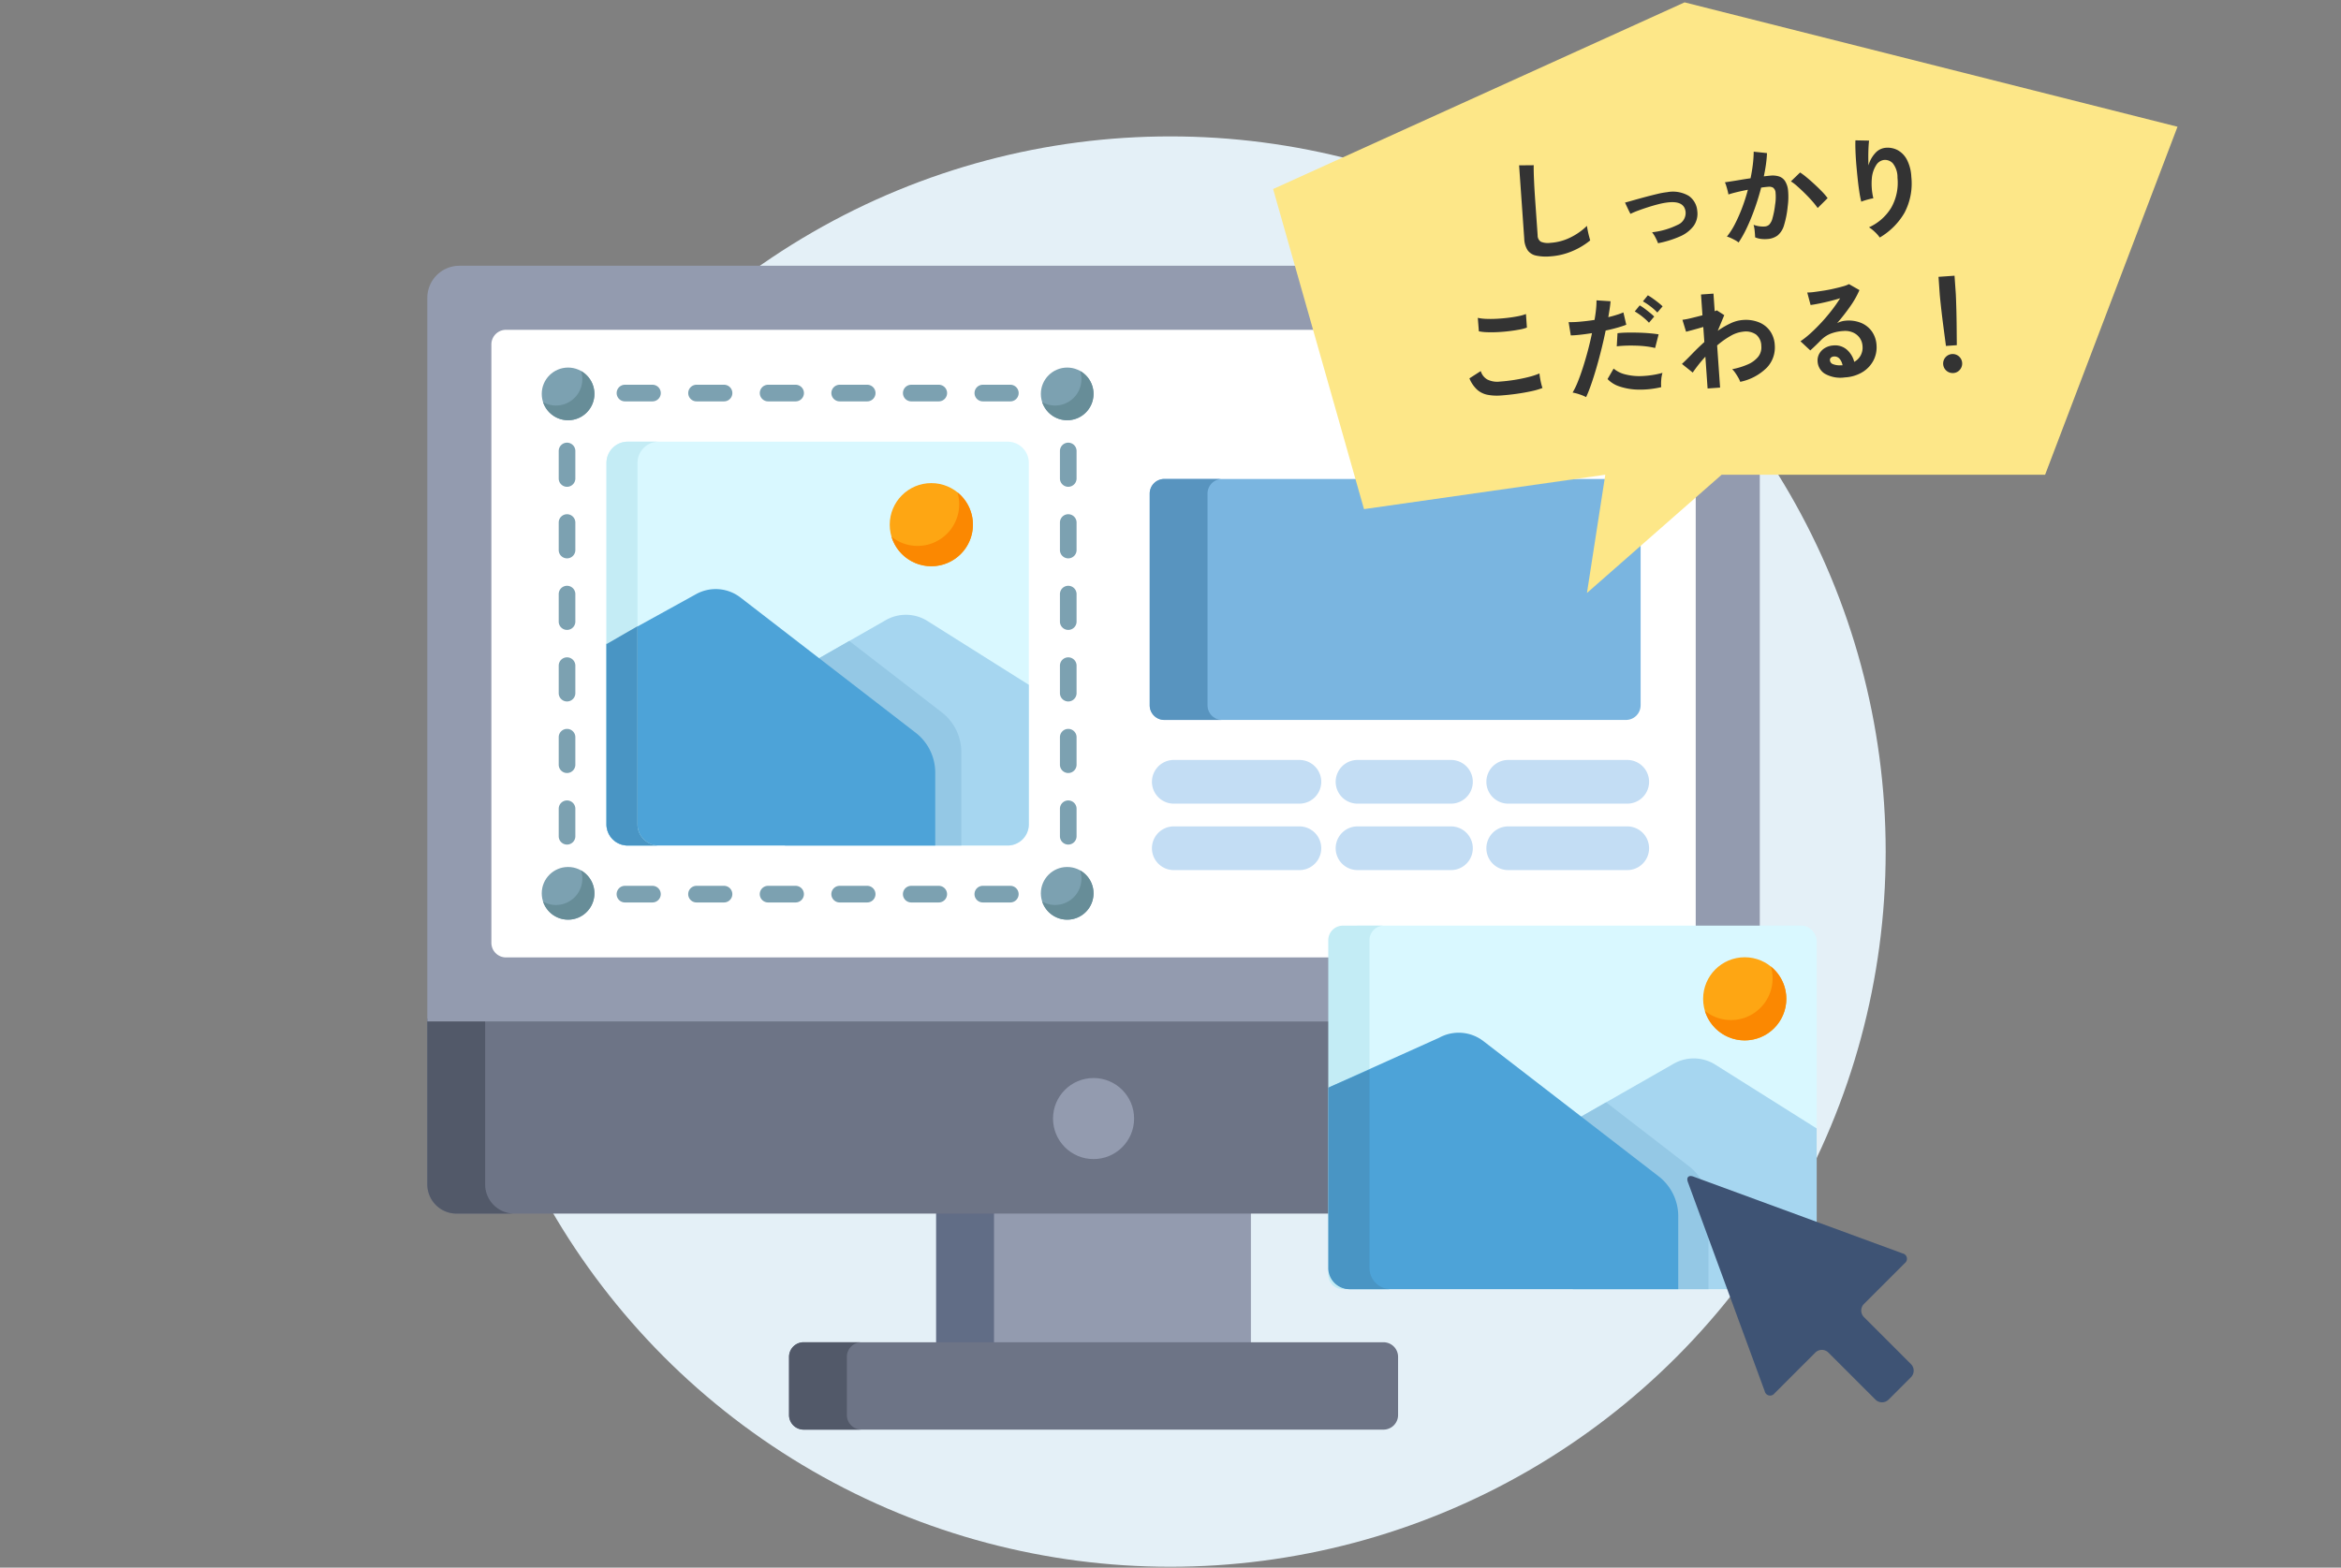 <svg xmlns="http://www.w3.org/2000/svg" xmlns:xlink="http://www.w3.org/1999/xlink" width="315" height="211" viewBox="0 0 315 211">
  <rect x="0" y="0" width="315" height="211" fill="#808080" stroke="none"/>
  <defs>
    <clipPath id="clip-path">
      <rect id="長方形_107605" data-name="長方形 107605" width="315" height="211" transform="translate(30 4008.182)" fill="none"/>
    </clipPath>
  </defs>
  <g id="マスクグループ_42780" data-name="マスクグループ 42780" transform="translate(-30 -4008.182)" clip-path="url(#clip-path)">
    <g id="グループ_44093" data-name="グループ 44093">
      <g id="ico-kodawari" transform="translate(87.5 4026.541)">
        <ellipse id="楕円形_10" data-name="楕円形 10" cx="96.264" cy="96.263" rx="96.264" ry="96.263" transform="translate(3.705 0)" fill="#e4f0f7"/>
        <rect id="長方形_90986" data-name="長方形 90986" width="42.347" height="18.103" transform="translate(68.473 144.594)" fill="#939baf"/>
        <rect id="長方形_90987" data-name="長方形 90987" width="7.78" height="18.103" transform="translate(68.473 144.594)" fill="#616d86"/>
        <path id="パス_2316" data-name="パス 2316" d="M206.081,434.8a1.966,1.966,0,0,1-1.961,1.961H126.091a1.966,1.966,0,0,1-1.961-1.961v-7.842A1.966,1.966,0,0,1,126.091,425h78.029a1.966,1.966,0,0,1,1.961,1.961Z" transform="translate(-75.459 -262.695)" fill="#6d7486"/>
        <path id="パス_2317" data-name="パス 2317" d="M131.911,434.8v-7.842A1.966,1.966,0,0,1,133.872,425h-7.78a1.966,1.966,0,0,0-1.961,1.961V434.8a1.966,1.966,0,0,0,1.961,1.961h7.78A1.966,1.966,0,0,1,131.911,434.8Z" transform="translate(-75.459 -262.695)" fill="#525969"/>
        <path id="パス_2318" data-name="パス 2318" d="M0,336.214a3.933,3.933,0,0,0,3.921,3.921h117.7V313.883H0Z" transform="translate(0 -195.147)" fill="#6d7486"/>
        <path id="パス_2319" data-name="パス 2319" d="M7.78,336.214V313.883H0v22.331a3.933,3.933,0,0,0,3.921,3.921H11.7A3.933,3.933,0,0,1,7.78,336.214Z" transform="translate(0 -195.147)" fill="#525969"/>
        <path id="パス_2320" data-name="パス 2320" d="M121.62,146.25a1.57,1.57,0,0,1,1.568-1.568h56.106v-84.9a4.322,4.322,0,0,0-4.31-4.31H4.31A4.322,4.322,0,0,0,0,59.783v97.405H121.62Z" transform="translate(0 -38.06)" fill="#939baf"/>
        <path id="パス_2321" data-name="パス 2321" d="M134.984,159.614a1.57,1.57,0,0,1,1.568-1.568h47.486V79.418a1.966,1.966,0,0,0-1.961-1.961H23.945a1.966,1.966,0,0,0-1.961,1.961v80.554a1.966,1.966,0,0,0,1.961,1.961H134.984v-2.318Z" transform="translate(-13.364 -51.424)" fill="#fff"/>
        <ellipse id="楕円形_11" data-name="楕円形 11" cx="5.455" cy="5.455" rx="5.455" ry="5.455" transform="translate(84.192 126.741)" fill="#939baf"/>
        <path id="パス_2322" data-name="パス 2322" d="M313.956,159.131a1.966,1.966,0,0,1-1.96,1.961H249.865a1.966,1.966,0,0,1-1.961-1.961V130.619a1.966,1.966,0,0,1,1.961-1.961H312a1.966,1.966,0,0,1,1.96,1.961v28.513Z" transform="translate(-150.7 -82.549)" fill="#7ab5e0"/>
        <path id="パス_2323" data-name="パス 2323" d="M255.685,159.131V130.619a1.966,1.966,0,0,1,1.961-1.961h-7.78a1.966,1.966,0,0,0-1.961,1.961v28.513a1.966,1.966,0,0,0,1.961,1.961h7.78A1.966,1.966,0,0,1,255.685,159.131Z" transform="translate(-150.701 -82.549)" fill="#5894bf"/>
        <g id="グループ_41048" data-name="グループ 41048" transform="translate(97.498 83.932)">
          <path id="パス_2324" data-name="パス 2324" d="M268.5,231h-16.9a2.941,2.941,0,1,1,0-5.882h16.9a2.941,2.941,0,0,1,0,5.882Z" transform="translate(-248.654 -225.121)" fill="#c3ddf4"/>
          <path id="パス_2325" data-name="パス 2325" d="M268.5,253.8h-16.9a2.941,2.941,0,1,1,0-5.882h16.9a2.941,2.941,0,0,1,0,5.882Z" transform="translate(-248.654 -238.978)" fill="#c3ddf4"/>
          <path id="パス_2326" data-name="パス 2326" d="M327.232,231H314.661a2.941,2.941,0,0,1,0-5.882h12.571a2.941,2.941,0,0,1,0,5.882Z" transform="translate(-286.992 -225.121)" fill="#c3ddf4"/>
          <path id="パス_2327" data-name="パス 2327" d="M327.232,253.8H314.661a2.941,2.941,0,0,1,0-5.882h12.571a2.941,2.941,0,0,1,0,5.882Z" transform="translate(-286.992 -238.978)" fill="#c3ddf4"/>
          <path id="パス_2328" data-name="パス 2328" d="M382.389,231H366.377a2.941,2.941,0,1,1,0-5.882h16.012a2.941,2.941,0,1,1,0,5.882Z" transform="translate(-318.43 -225.121)" fill="#c3ddf4"/>
          <path id="パス_2329" data-name="パス 2329" d="M382.389,253.8H366.377a2.941,2.941,0,0,1,0-5.882h16.012a2.941,2.941,0,0,1,0,5.882Z" transform="translate(-318.43 -238.978)" fill="#c3ddf4"/>
        </g>
        <g id="グループ_41053" data-name="グループ 41053" transform="translate(121.228 106.229)">
          <rect id="長方形_90988" data-name="長方形 90988" width="63.586" height="48.934" rx="2" transform="translate(2.132)" fill="#d9f8ff"/>
          <path id="パス_2358" data-name="パス 2358" d="M314.72,328.961V283.948a1.966,1.966,0,0,1,1.961-1.961h-5.545a1.966,1.966,0,0,0-1.96,1.961v45.013a1.966,1.966,0,0,0,1.96,1.961h5.545A1.966,1.966,0,0,1,314.72,328.961Z" transform="translate(-309.175 -281.986)" fill="#c3ecf5"/>
          <g id="グループ_41095" data-name="グループ 41095" transform="translate(0 4.258)">
            <path id="パス_2395" data-name="パス 2395" d="M225.72,237.74l13.566-7.75a5.451,5.451,0,0,1,5.608.12l13.638,8.586v18.779a2.855,2.855,0,0,1-2.855,2.855H225.72Z" transform="translate(-192.814 -215.657)" fill="#a6d6f0"/>
            <path id="交差_1" data-name="交差 1" d="M0,25.148V2.561L4.481,0,15.617,8.593a6.783,6.783,0,0,1,2.634,5.363V25.148Z" transform="translate(32.91 19.526)" fill="#94c8e5"/>
            <path id="パス_2397" data-name="パス 2397" d="M60.2,212.774l14.8-6.66a5.452,5.452,0,0,1,5.965.457l23.574,18.194a6.778,6.778,0,0,1,2.637,5.365v9.822H63.052A2.855,2.855,0,0,1,60.2,237.1V212.774Z" transform="translate(-60.083 -195.28)" fill="#4da3d8"/>
            <ellipse id="楕円形_18" data-name="楕円形 18" cx="5.597" cy="5.597" rx="5.597" ry="5.597" transform="translate(50.441 0)" fill="#fea613"/>
            <path id="パス_2399" data-name="パス 2399" d="M335.444,120.05a5.6,5.6,0,0,1-10.955,1.622,5.6,5.6,0,0,0,8.869-5.981A5.584,5.584,0,0,1,335.444,120.05Z" transform="translate(-273.809 -114.453)" fill="#fb8801"/>
            <path id="パス_2396" data-name="パス 2396" d="M403.352,274.655v24.255a2.855,2.855,0,0,0,2.856,2.854h5.547a2.854,2.854,0,0,1-2.854-2.854V272.244Z" transform="translate(-403.352 -257.091)" fill="#4995c4"/>
          </g>
        </g>
        <path id="パス_2359" data-name="パス 2359" d="M435.144,365.1c-.646-.237-.981.1-.743.743l10.338,28.146a.74.74,0,0,0,1.316.29l5.488-5.488a1.256,1.256,0,0,1,1.77,0l6.324,6.325a1.255,1.255,0,0,0,1.77,0l3.009-3.009a1.256,1.256,0,0,0,0-1.77l-6.324-6.324a1.256,1.256,0,0,1,0-1.77l5.488-5.488a.739.739,0,0,0-.29-1.316Z" transform="translate(-264.781 -225.092)" fill="#3e5374"/>
        <g id="image" transform="translate(15.396 31.115)">
          <g id="グループ_41093" data-name="グループ 41093" transform="translate(0 0)">
            <g id="グループ_41086" data-name="グループ 41086" transform="translate(2.283 2.313)">
              <g id="グループ_41082" data-name="グループ 41082" transform="translate(7.792 67.444)">
                <path id="パス_2385" data-name="パス 2385" d="M122.6,482.878h-3.7a1.119,1.119,0,0,1,0-2.238h3.7a1.119,1.119,0,0,1,0,2.238Zm-9.631,0h-3.7a1.119,1.119,0,0,1,0-2.238h3.7a1.119,1.119,0,0,1,0,2.238Zm-9.631,0h-3.7a1.119,1.119,0,0,1,0-2.238h3.7a1.119,1.119,0,0,1,0,2.238Zm-9.631,0h-3.7a1.119,1.119,0,0,1,0-2.238h3.7a1.119,1.119,0,0,1,0,2.238Zm-9.631,0h-3.7a1.119,1.119,0,0,1,0-2.238h3.7a1.119,1.119,0,0,1,0,2.238Zm-9.631,0h-3.7a1.119,1.119,0,0,1,0-2.238h3.7a1.119,1.119,0,0,1,0,2.238Z" transform="translate(-69.625 -480.64)" fill="#7ca1b1"/>
              </g>
              <g id="グループ_41083" data-name="グループ 41083" transform="translate(0 7.792)">
                <path id="パス_2386" data-name="パス 2386" d="M17.057,123.724a1.119,1.119,0,0,1-1.119-1.119v-3.7a1.119,1.119,0,0,1,2.238,0v3.7A1.119,1.119,0,0,1,17.057,123.724Zm0-9.631a1.119,1.119,0,0,1-1.119-1.119v-3.7a1.119,1.119,0,0,1,2.238,0v3.7A1.119,1.119,0,0,1,17.057,114.093Zm0-9.631a1.119,1.119,0,0,1-1.119-1.119v-3.7a1.119,1.119,0,0,1,2.238,0v3.7A1.119,1.119,0,0,1,17.057,104.462Zm0-9.631a1.119,1.119,0,0,1-1.119-1.119v-3.7a1.119,1.119,0,1,1,2.238,0v3.7A1.119,1.119,0,0,1,17.057,94.831Zm0-9.631a1.119,1.119,0,0,1-1.119-1.119v-3.7a1.119,1.119,0,0,1,2.238,0v3.7A1.119,1.119,0,0,1,17.057,85.2Zm0-9.631a1.119,1.119,0,0,1-1.119-1.119v-3.7a1.119,1.119,0,1,1,2.238,0v3.7A1.119,1.119,0,0,1,17.057,75.569Z" transform="translate(-15.938 -69.626)" fill="#7ca1b1"/>
              </g>
              <g id="グループ_41084" data-name="グループ 41084" transform="translate(7.792)">
                <path id="パス_2387" data-name="パス 2387" d="M122.605,18.176h-3.7a1.119,1.119,0,1,1,0-2.238h3.7a1.119,1.119,0,1,1,0,2.238Zm-9.631,0h-3.7a1.119,1.119,0,0,1,0-2.238h3.7a1.119,1.119,0,1,1,0,2.238Zm-9.631,0h-3.7a1.119,1.119,0,0,1,0-2.238h3.7a1.119,1.119,0,0,1,0,2.238Zm-9.631,0h-3.7a1.119,1.119,0,1,1,0-2.238h3.7a1.119,1.119,0,1,1,0,2.238Zm-9.631,0h-3.7a1.119,1.119,0,1,1,0-2.238h3.7a1.119,1.119,0,1,1,0,2.238Zm-9.631,0h-3.7a1.119,1.119,0,1,1,0-2.238h3.7a1.119,1.119,0,0,1,0,2.238Z" transform="translate(-69.626 -15.938)" fill="#7ca1b1"/>
              </g>
              <g id="グループ_41085" data-name="グループ 41085" transform="translate(67.444 7.792)">
                <path id="パス_2388" data-name="パス 2388" d="M481.759,123.724a1.119,1.119,0,0,1-1.119-1.119v-3.7a1.119,1.119,0,0,1,2.238,0v3.7A1.119,1.119,0,0,1,481.759,123.724Zm0-9.631a1.119,1.119,0,0,1-1.119-1.119v-3.7a1.119,1.119,0,0,1,2.238,0v3.7A1.119,1.119,0,0,1,481.759,114.093Zm0-9.631a1.119,1.119,0,0,1-1.119-1.119v-3.7a1.119,1.119,0,0,1,2.238,0v3.7A1.119,1.119,0,0,1,481.759,104.462Zm0-9.631a1.119,1.119,0,0,1-1.119-1.119v-3.7a1.119,1.119,0,0,1,2.238,0v3.7A1.119,1.119,0,0,1,481.759,94.831Zm0-9.631a1.119,1.119,0,0,1-1.119-1.119v-3.7a1.119,1.119,0,0,1,2.238,0v3.7A1.119,1.119,0,0,1,481.759,85.2Zm0-9.631a1.119,1.119,0,0,1-1.119-1.119v-3.7a1.119,1.119,0,0,1,2.238,0v3.7A1.119,1.119,0,0,1,481.759,75.568Z" transform="translate(-480.64 -69.626)" fill="#7ca1b1"/>
              </g>
            </g>
            <g id="グループ_41089" data-name="グループ 41089">
              <g id="グループ_41087" data-name="グループ 41087">
                <ellipse id="楕円形_14" data-name="楕円形 14" cx="3.544" cy="3.544" rx="3.544" ry="3.544" transform="translate(67.16)" fill="#7ca1b1"/>
                <ellipse id="楕円形_15" data-name="楕円形 15" cx="3.544" cy="3.544" rx="3.544" ry="3.544" fill="#7ca1b1"/>
              </g>
              <g id="グループ_41088" data-name="グループ 41088" transform="translate(0 67.22)">
                <ellipse id="楕円形_16" data-name="楕円形 16" cx="3.544" cy="3.544" rx="3.544" ry="3.544" transform="translate(67.16)" fill="#7ca1b1"/>
                <ellipse id="楕円形_17" data-name="楕円形 17" cx="3.544" cy="3.544" rx="3.544" ry="3.544" fill="#7ca1b1"/>
              </g>
            </g>
            <g id="グループ_41092" data-name="グループ 41092" transform="translate(0.179 0.457)">
              <g id="グループ_41090" data-name="グループ 41090">
                <path id="パス_2389" data-name="パス 2389" d="M471.09,6.236a3.544,3.544,0,0,1-6.91,1.11,3.542,3.542,0,0,0,5.1-4.2A3.535,3.535,0,0,1,471.09,6.236Z" transform="translate(-397.021 -3.149)" fill="#678d98"/>
                <path id="パス_2390" data-name="パス 2390" d="M8.351,6.236a3.544,3.544,0,0,1-6.91,1.11A3.51,3.51,0,0,0,3.178,7.8,3.545,3.545,0,0,0,6.723,4.259a3.5,3.5,0,0,0-.179-1.11A3.535,3.535,0,0,1,8.351,6.236Z" transform="translate(-1.441 -3.149)" fill="#678d98"/>
              </g>
              <g id="グループ_41091" data-name="グループ 41091" transform="translate(0 67.22)">
                <path id="パス_2391" data-name="パス 2391" d="M471.09,469.4a3.544,3.544,0,0,1-6.91,1.11,3.542,3.542,0,0,0,5.1-4.2A3.535,3.535,0,0,1,471.09,469.4Z" transform="translate(-397.021 -466.309)" fill="#678d98"/>
                <path id="パス_2392" data-name="パス 2392" d="M8.351,469.4a3.544,3.544,0,0,1-6.91,1.11,3.509,3.509,0,0,0,1.737.457,3.545,3.545,0,0,0,3.545-3.544,3.5,3.5,0,0,0-.179-1.11A3.535,3.535,0,0,1,8.351,469.4Z" transform="translate(-1.441 -466.309)" fill="#678d98"/>
              </g>
            </g>
          </g>
          <g id="グループ_41094" data-name="グループ 41094" transform="translate(8.706 9.975)">
            <path id="パス_2393" data-name="パス 2393" d="M114.177,123.091H63.052a2.855,2.855,0,0,1-2.855-2.855V71.588a2.855,2.855,0,0,1,2.855-2.855h51.126a2.855,2.855,0,0,1,2.855,2.855v48.648A2.855,2.855,0,0,1,114.177,123.091Z" transform="translate(-60.197 -68.733)" fill="#d9f8ff"/>
            <path id="パス_2395-2" data-name="パス 2395" d="M225.72,237.74l13.566-7.75a5.451,5.451,0,0,1,5.608.12l13.638,8.586v18.779a2.855,2.855,0,0,1-2.855,2.855H225.72Z" transform="translate(-201.697 -205.973)" fill="#a6d6f0"/>
            <path id="交差_1-2" data-name="交差 1" d="M0,27.529V4.946L8.654,0,21.1,9.605a6.793,6.793,0,0,1,2.632,5.363V27.529Z" transform="translate(24.022 26.824)" fill="#94c8e5"/>
            <path id="パス_2397-2" data-name="パス 2397" d="M60.2,212.774l12.065-6.66a5.452,5.452,0,0,1,5.965.457L101.8,224.766a6.778,6.778,0,0,1,2.637,5.365v9.822H63.052A2.855,2.855,0,0,1,60.2,237.1V212.774Z" transform="translate(-60.197 -185.596)" fill="#4da3d8"/>
            <ellipse id="楕円形_18-2" data-name="楕円形 18" cx="5.597" cy="5.597" rx="5.597" ry="5.597" transform="translate(38.119 5.577)" fill="#fea613"/>
            <path id="パス_2399-2" data-name="パス 2399" d="M335.444,120.05a5.6,5.6,0,0,1-10.955,1.622,5.6,5.6,0,0,0,8.869-5.981A5.584,5.584,0,0,1,335.444,120.05Z" transform="translate(-286.131 -108.876)" fill="#fb8801"/>
            <path id="パス_2394" data-name="パス 2394" d="M403.352,71.592v48.648a2.855,2.855,0,0,0,2.856,2.854h4.177a2.854,2.854,0,0,1-2.854-2.854V71.592a2.854,2.854,0,0,1,2.854-2.854h-4.177A2.855,2.855,0,0,0,403.352,71.592Z" transform="translate(-403.351 -68.736)" fill="#c4ecf5"/>
            <path id="パス_2396-2" data-name="パス 2396" d="M403.352,274.655v24.255a2.855,2.855,0,0,0,2.856,2.854h4.177a2.854,2.854,0,0,1-2.854-2.854V272.244Z" transform="translate(-403.351 -247.407)" fill="#4995c4"/>
          </g>
        </g>
      </g>
      <g id="グループ_43528" data-name="グループ 43528" transform="translate(201.308 4008.5)">
        <path id="パス_2222" data-name="パス 2222" d="M1108.212,1379.574l55.368-25.125,66.324,16.741-17.814,46.837h-43.522l-18.127,15.918,2.468-15.918-32.468,4.632Z" transform="translate(-1108.212 -1354.449)" fill="#fde788"/>
        <path id="パス_97632" data-name="パス 97632" d="M-22.95.465a6.47,6.47,0,0,1-1.942-.24,1.857,1.857,0,0,1-1.08-.81A3.026,3.026,0,0,1-26.31-2.13v-9.915l1.965.12q-.03.255-.06.855t-.045,1.29q-.015.555-.022,1.215T-24.48-7.11v4.62a1,1,0,0,0,.368.9,2.483,2.483,0,0,0,1.282.24,7.071,7.071,0,0,0,2.782-.555,8.586,8.586,0,0,0,2.273-1.38q.015.285.067.682t.12.75q.068.353.113.548A9.636,9.636,0,0,1-19.987-.03,9.008,9.008,0,0,1-22.95.465ZM-8.4-.285a6.6,6.6,0,0,0-.3-.8,3.852,3.852,0,0,0-.4-.727,10.235,10.235,0,0,0,3.488-.75A1.726,1.726,0,0,0-4.41-4.215Q-4.455-5.76-6.675-5.67a8.79,8.79,0,0,0-1.207.135q-.7.12-1.44.3t-1.41.375a11.08,11.08,0,0,0-1.1.375,2.575,2.575,0,0,0-.1-.247q-.1-.233-.217-.54l-.21-.54a.926.926,0,0,0-.1-.233q.45-.09,1.2-.247t1.605-.323q.855-.165,1.642-.293a10.332,10.332,0,0,1,1.3-.142,4.222,4.222,0,0,1,2.88.7A2.717,2.717,0,0,1-2.835-4.275,2.842,2.842,0,0,1-3.48-2.25,4.574,4.574,0,0,1-5.437-.975,13.981,13.981,0,0,1-8.4-.285ZM2.415.375A2.769,2.769,0,0,0,2,.053Q1.71-.135,1.41-.3A2.576,2.576,0,0,0,.9-.525,9.933,9.933,0,0,0,2.115-2.168a21.256,21.256,0,0,0,1.11-2.108,23.733,23.733,0,0,0,.93-2.34q-.765.09-1.478.21T1.5-6.165q-.015-.2-.075-.525T1.29-7.342a2.753,2.753,0,0,0-.15-.488l.9-.075q.555-.045,1.23-.112T4.62-8.13q.27-.945.443-1.852a15.412,15.412,0,0,0,.232-1.688l1.77.315q-.075.69-.24,1.477T6.42-8.265q.3-.015.54-.023T7.38-8.3a2.889,2.889,0,0,1,1.072.188,1.534,1.534,0,0,1,.758.66,2.831,2.831,0,0,1,.33,1.3A9.3,9.3,0,0,1,9.345-4.02a12.933,12.933,0,0,1-.683,2.535A2.759,2.759,0,0,1,7.71-.2,2.6,2.6,0,0,1,6.255.18,4.123,4.123,0,0,1,5.43.1a2.836,2.836,0,0,1-.75-.262q.015-.345,0-.855a4.489,4.489,0,0,0-.09-.84,3.634,3.634,0,0,0,1.47.33.989.989,0,0,0,.622-.2,1.924,1.924,0,0,0,.5-.81,11.285,11.285,0,0,0,.48-1.793,6.309,6.309,0,0,0,.18-1.628.9.9,0,0,0-.285-.7,1.035,1.035,0,0,0-.6-.165q-.42,0-1,.045Q5.49-5.385,4.9-4.035t-1.23,2.49A14.728,14.728,0,0,1,2.415.375ZM13.35-3.51a10.62,10.62,0,0,0-.66-.96q-.42-.555-.915-1.117t-.96-1.035a6.039,6.039,0,0,0-.81-.713l1.32-1.11a9.692,9.692,0,0,1,.84.728q.48.458.99,1T14.1-5.655a8.347,8.347,0,0,1,.675.915ZM21.4,1.035a4.773,4.773,0,0,0-.6-.787,4.779,4.779,0,0,0-.75-.683,6.728,6.728,0,0,0,3.173-2.43,6.8,6.8,0,0,0,1.118-3.96,3.01,3.01,0,0,0-.5-1.987,1.432,1.432,0,0,0-1.207-.517,1.455,1.455,0,0,0-1.035.622,3.87,3.87,0,0,0-.7,1.7A8.341,8.341,0,0,0,20.91-4.29a5.52,5.52,0,0,0-.548.075q-.338.06-.645.135a3.673,3.673,0,0,0-.458.135,13.559,13.559,0,0,1-.173-1.395q-.068-.84-.1-1.815T18.938-9.1q-.007-.975.022-1.8t.09-1.335l1.83.165q-.075.36-.142.922T20.625-9.96q-.045.63-.06,1.215a4.041,4.041,0,0,1,1-1.568,2.113,2.113,0,0,1,1.447-.638,2.892,2.892,0,0,1,1.635.443,3.1,3.1,0,0,1,1.14,1.38,5.557,5.557,0,0,1,.42,2.3,8.452,8.452,0,0,1-1.267,4.793A9.238,9.238,0,0,1,21.4,1.035ZM-30.915,18.67a6.745,6.745,0,0,1-1.792-.218,2.975,2.975,0,0,1-1.35-.787,4.239,4.239,0,0,1-.923-1.59l1.59-.87A1.934,1.934,0,0,0-32.6,16.39a2.98,2.98,0,0,0,1.68.405q.96,0,1.98-.09t1.92-.255a9.639,9.639,0,0,0,1.485-.375q0,.24.038.63t.1.765q.068.375.128.585a9.475,9.475,0,0,1-1.53.33q-.93.135-2,.21T-30.915,18.67ZM-33.27,9.85l-.015-1.815a6.086,6.086,0,0,0,1.088.21q.652.075,1.41.09t1.523-.023q.765-.037,1.41-.12a6.08,6.08,0,0,0,1.065-.218v1.83A5.607,5.607,0,0,1-27.81,10q-.645.075-1.41.113t-1.545.022q-.78-.015-1.44-.09A6.429,6.429,0,0,1-33.27,9.85Zm13.77,9.84a5.637,5.637,0,0,0-.855-.427,5.948,5.948,0,0,0-.915-.308,10.472,10.472,0,0,0,.81-1.417q.42-.863.84-1.92t.81-2.2q.39-1.148.7-2.258-.855.075-1.613.105t-1.252,0l-.165-1.8a14.165,14.165,0,0,0,1.552.045q.938-.015,1.943-.1.195-.78.307-1.44a10.853,10.853,0,0,0,.142-1.17l1.875.255q-.06.435-.18.967t-.27,1.148q.615-.1,1.155-.233a8.544,8.544,0,0,0,.915-.262l.27,1.68q-.465.15-1.208.308t-1.612.278q-.33,1.185-.735,2.438t-.84,2.438q-.435,1.185-.862,2.182T-19.5,19.69Zm10.17-.63a12.239,12.239,0,0,1-3.052.12,8.358,8.358,0,0,1-2.49-.585,3.871,3.871,0,0,1-1.582-1.125l.915-1.35A3.79,3.79,0,0,0-14.062,17a7.64,7.64,0,0,0,2.235.39,12.439,12.439,0,0,0,2.8-.233,4.2,4.2,0,0,0-.233.945A5.431,5.431,0,0,0-9.33,19.06Zm-.45-5.31a9.388,9.388,0,0,0-1.14-.292q-.645-.128-1.358-.2t-1.395-.1q-.683-.023-1.238.007l.225-1.755a12.042,12.042,0,0,1,1.267.007q.727.038,1.515.113t1.5.187q.712.112,1.222.233Zm.63-4.74a6.961,6.961,0,0,0-.877-.9,8.4,8.4,0,0,0-.952-.735l.72-.765a6.3,6.3,0,0,1,.608.45q.367.3.72.623a6.975,6.975,0,0,1,.547.547Zm-1.215,1.29a6.945,6.945,0,0,0-.54-.6q-.315-.315-.653-.592t-.608-.458l.72-.765a5.344,5.344,0,0,1,.6.457q.36.307.7.63a7.62,7.62,0,0,1,.54.547Zm7.245,9.375v-4.29A19.221,19.221,0,0,0-4.965,17.4l-1.365-1.26q.63-.51,1.455-1.253t1.755-1.477V11.38q-.675.15-1.32.278l-1.035.2-.375-1.635a10.16,10.16,0,0,0,1.178-.143q.772-.128,1.552-.277V7h1.68V9.37a.9.9,0,0,0,.285-.1l.96.72-1.02,2.04a11.442,11.442,0,0,1,1.755-.87,4.7,4.7,0,0,1,1.71-.345,4.766,4.766,0,0,1,2.1.443,3.412,3.412,0,0,1,1.432,1.26A3.613,3.613,0,0,1,6.3,14.485a3.934,3.934,0,0,1-1.26,2.94A7.075,7.075,0,0,1,1.32,19.09a3.131,3.131,0,0,0-.217-.57q-.157-.33-.352-.66a3.15,3.15,0,0,0-.39-.54,9.823,9.823,0,0,0,2.115-.487,3.7,3.7,0,0,0,1.47-.915,2.017,2.017,0,0,0,.54-1.432A2,2,0,0,0,3.9,12.9a2.408,2.408,0,0,0-1.65-.517,4.234,4.234,0,0,0-1.785.45,11.009,11.009,0,0,0-1.9,1.155v5.685Zm18.525-.195A4.231,4.231,0,0,1,12.75,18.8a2.068,2.068,0,0,1-.855-1.673,1.861,1.861,0,0,1,.315-1.095,2.115,2.115,0,0,1,.825-.7,2.475,2.475,0,0,1,1.1-.248,2.409,2.409,0,0,1,1.793.69,3.233,3.233,0,0,1,.877,1.71,2.168,2.168,0,0,0,.908-.78,2.207,2.207,0,0,0,.352-1.26,2.127,2.127,0,0,0-.3-1.125,2.151,2.151,0,0,0-.847-.787,2.649,2.649,0,0,0-1.268-.293,5.7,5.7,0,0,0-1.747.24,3.792,3.792,0,0,0-1.342.765q-.27.24-.713.615t-.832.675l-1.23-1.32a12.486,12.486,0,0,0,1.44-.99q.765-.6,1.545-1.335t1.485-1.522a19.539,19.539,0,0,0,1.26-1.553q-.645.15-1.4.285t-1.455.225q-.7.09-1.177.12l-.33-1.71a7.7,7.7,0,0,0,1.012-.008q.608-.038,1.313-.1t1.372-.172q.667-.105,1.2-.218A3.84,3.84,0,0,0,16.83,7l1.35.9a12.111,12.111,0,0,1-1.4,2.108,27.237,27.237,0,0,1-1.913,2.123,2.629,2.629,0,0,1,.57-.187,2.931,2.931,0,0,1,.615-.068,4.417,4.417,0,0,1,2.055.45,3.355,3.355,0,0,1,1.358,1.252,3.526,3.526,0,0,1,.487,1.868,3.818,3.818,0,0,1-.562,2.04,4.017,4.017,0,0,1-1.583,1.455A5.059,5.059,0,0,1,15.405,19.48Zm-.2-1.65a1.807,1.807,0,0,0-.352-.915.889.889,0,0,0-.727-.345.67.67,0,0,0-.4.12.416.416,0,0,0-.165.36.611.611,0,0,0,.337.525,2.432,2.432,0,0,0,1.132.24.283.283,0,0,0,.09.015Zm14.055-1.62q-.03-.465-.075-1.222t-.1-1.635q-.052-.878-.09-1.725t-.06-1.5q-.023-.653-.023-.938V6.865h2.16V9.19q0,.285-.023.938t-.06,1.5q-.038.847-.09,1.725t-.1,1.635q-.045.758-.075,1.222ZM30,19.915a1.28,1.28,0,1,1,.9-.375A1.227,1.227,0,0,1,30,19.915Z" transform="matrix(0.998, -0.07, 0.07, 0.998, 60.199, 32.116)" fill="#333"/>
        <path id="パス_2232" data-name="パス 2232" d="M1224.521,1369.082" transform="translate(-1102.828 -1356.673)" fill="none" stroke="#707070" stroke-width="1"/>
      </g>
    </g>
  </g>
</svg>

